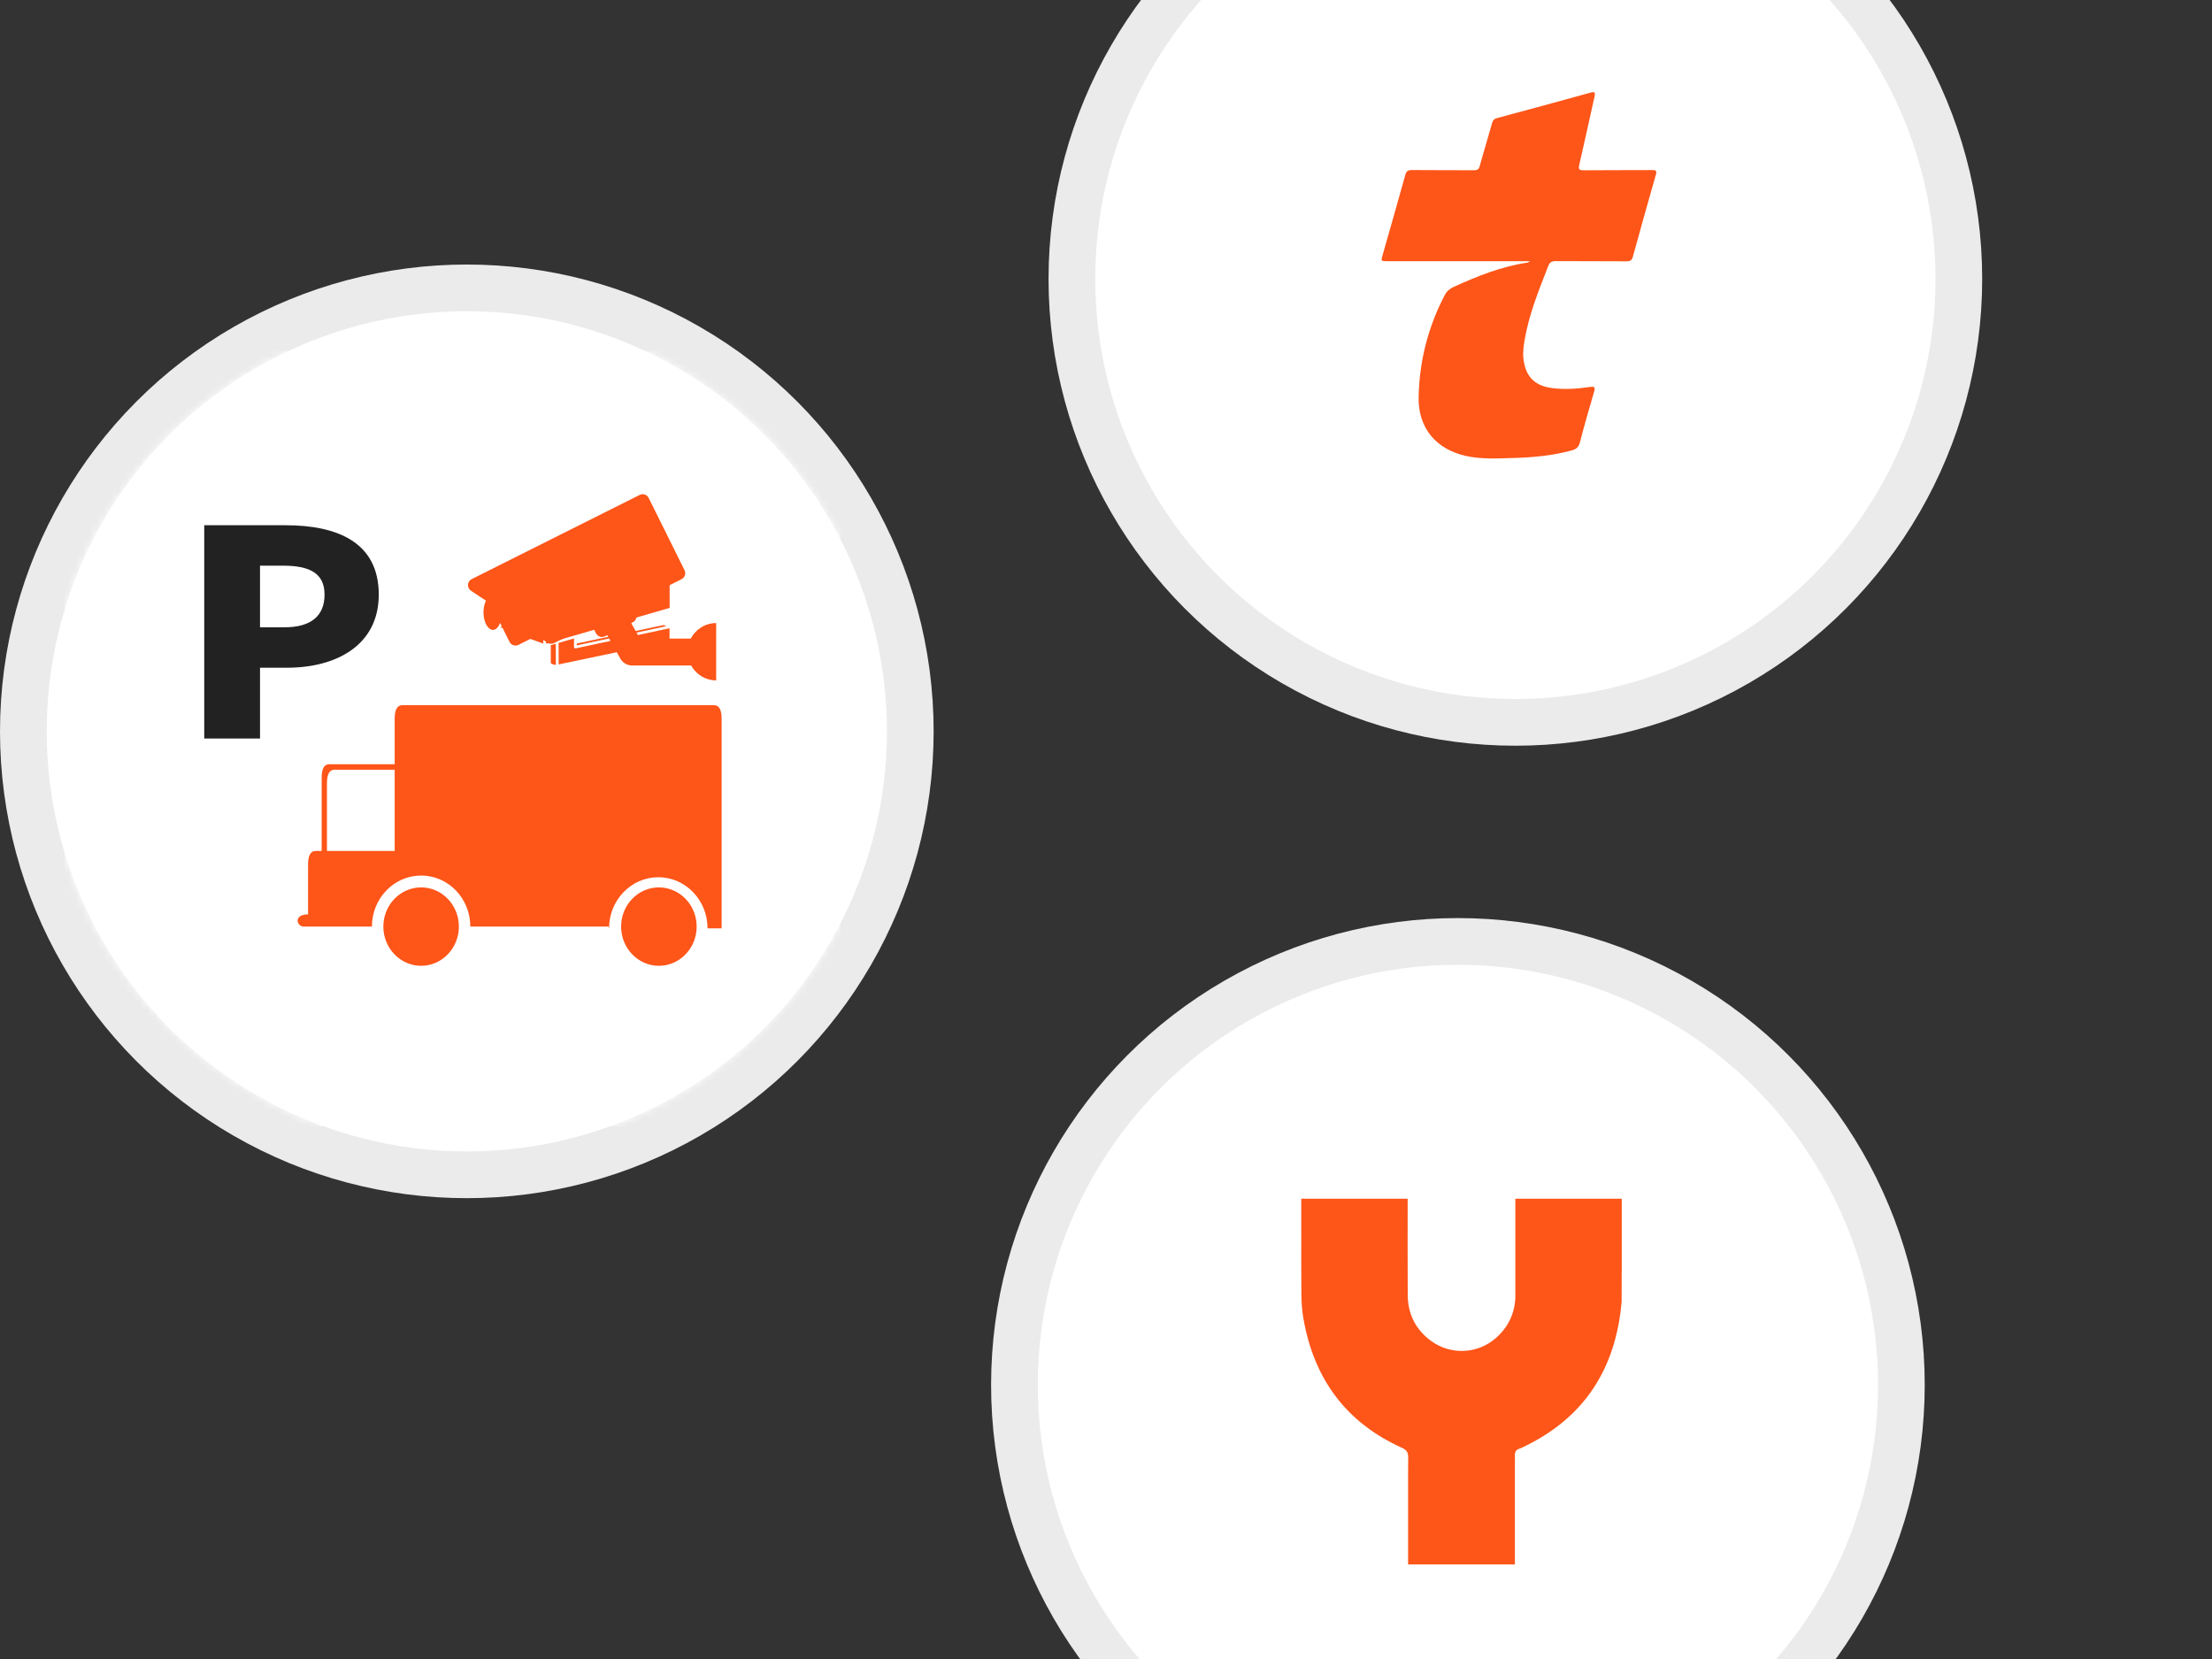<svg width="308" height="231" viewBox="0 0 308 231" fill="none" xmlns="http://www.w3.org/2000/svg">
<rect x="0" y="0" width="308" height="231" fill="#333333" stroke="none"/>
<circle cx="203" cy="192.834" r="65" fill="#EBEBEB"/>
<circle cx="203" cy="192.834" r="58.5" fill="white"/>
<mask id="mask0_5301_27492" style="mask-type:luminance" maskUnits="userSpaceOnUse" x="144" y="134" width="118" height="118">
<circle cx="203" cy="192.834" r="58.5" fill="white"/>
</mask>
<g mask="url(#mask0_5301_27492)">
<path fill-rule="evenodd" clip-rule="evenodd" d="M221.663 166.908C219.491 166.908 217.32 166.908 215.148 166.908H210.998V180.727C210.89 182.934 209.995 184.794 208.309 186.29C205.762 188.551 201.973 188.72 199.237 186.692C197.108 185.114 196.032 182.966 196.013 180.336C195.985 176.524 196.005 170.721 196.004 166.908C196.004 166.654 196.006 167.161 196.002 166.908H191.853C189.68 166.908 187.509 166.908 185.337 166.908H181.188V171.446H181.19C181.187 174.305 181.182 177.163 181.206 180.021C181.215 181.18 181.274 182.354 181.47 183.494C182.905 191.873 187.33 198.049 195.221 201.599C195.909 201.908 196.086 202.292 196.078 202.966C196.072 203.536 196.068 204.106 196.065 204.676C196.065 204.884 196.065 205.092 196.065 205.3H196.063V206.137V206.583V217.834H200.229C202.409 217.835 204.589 217.835 206.769 217.834H210.935V205.3H210.934C210.934 204.781 210.935 204.262 210.935 203.743C210.935 203.417 210.954 203.091 210.931 202.767C210.895 202.245 211.043 201.857 211.597 201.703C211.731 201.665 211.857 201.598 211.983 201.538C220.624 197.472 224.996 190.549 225.797 181.234C225.799 179.898 225.801 178.562 225.804 177.226H225.813V166.908H221.663Z" fill="#FE5518"/>
</g>
<circle cx="211" cy="38.834" r="65" fill="#EBEBEB"/>
<circle cx="211" cy="38.834" r="58.5" fill="white"/>
<mask id="mask1_5301_27492" style="mask-type:luminance" maskUnits="userSpaceOnUse" x="152" y="-20" width="118" height="118">
<circle cx="211" cy="38.834" r="58.5" fill="white"/>
</mask>
<g mask="url(#mask1_5301_27492)">
<path fill-rule="evenodd" clip-rule="evenodd" d="M212.71 36.562C209.076 37.094 205.714 38.443 202.401 39.954C201.843 40.209 201.446 40.557 201.16 41.102C198.838 45.54 197.633 50.282 197.53 55.274C197.441 59.573 199.932 62.554 204.125 63.488C206.277 63.966 208.446 63.828 210.607 63.774C213.384 63.702 216.148 63.452 218.845 62.719C219.456 62.549 219.809 62.277 219.983 61.606C220.599 59.238 221.274 56.883 221.966 54.532C222.149 53.915 222.019 53.795 221.412 53.88C219.684 54.121 217.956 54.268 216.206 54.049C213.724 53.741 212.46 52.508 212.134 50.045C212.018 49.147 212.134 48.275 212.277 47.408C212.88 43.793 214.26 40.423 215.581 37.036C215.786 36.495 216.081 36.352 216.644 36.356C219.921 36.383 223.207 36.356 226.488 36.383C227.002 36.383 227.225 36.245 227.368 35.726C228.408 31.928 229.471 28.138 230.556 24.357C230.721 23.785 230.605 23.678 230.047 23.682C226.864 23.705 223.685 23.678 220.501 23.709C219.867 23.713 219.76 23.557 219.898 22.945C220.626 19.799 221.309 16.639 222.015 13.488C222.135 12.943 222.144 12.706 221.439 12.903C217.117 14.11 212.786 15.276 208.451 16.442C208.067 16.545 207.875 16.724 207.763 17.122C207.21 19.115 206.594 21.09 206.049 23.079C205.919 23.575 205.705 23.709 205.218 23.705C202.343 23.682 199.463 23.709 196.588 23.678C196.03 23.673 195.816 23.839 195.668 24.379C194.637 28.102 193.57 31.816 192.512 35.525C192.271 36.365 192.271 36.365 193.164 36.37H213.05C212.822 36.499 212.768 36.553 212.71 36.562" fill="#FE5518"/>
</g>
<circle cx="65" cy="101.834" r="65" fill="#EBEBEB"/>
<circle cx="65" cy="101.834" r="58.5" fill="white"/>
<mask id="mask2_5301_27492" style="mask-type:luminance" maskUnits="userSpaceOnUse" x="6" y="43" width="118" height="118">
<circle cx="65" cy="101.834" r="58.5" fill="white"/>
</mask>
<g mask="url(#mask2_5301_27492)">
<rect width="108" height="108" transform="translate(9 48.834)" fill="white"/>
<path fill-rule="evenodd" clip-rule="evenodd" d="M80.312 89.602V89.864L92.783 87.191L92.398 87.033L80.312 89.602ZM77.399 92.574L77.391 89.629L76.689 89.833L76.694 92.335C76.945 92.541 77.23 92.574 77.399 92.574V92.574ZM79.924 90.095V88.897L77.779 89.518L77.787 92.516L93.226 89.266V87.478L80.159 90.281C80.101 90.291 80.04 90.278 79.995 90.243C79.948 90.207 79.924 90.154 79.924 90.095V90.095ZM76.04 81.184V89.63L93.24 84.645V76.597L76.04 81.184ZM92.551 76.393L85.984 75.294L69.217 79.376L75.576 80.79L75.84 80.851L92.551 76.393ZM75.65 81.192L68.593 79.623V82.491L71.418 81.761C71.426 81.759 71.437 81.756 71.445 81.756C71.935 81.698 72.373 81.815 72.748 82.115C73.297 82.55 73.663 83.353 73.735 84.269C73.851 85.853 73.236 86.804 71.806 87.267L70.273 87.687L75.65 89.612V81.192ZM73.344 84.297C73.286 83.496 72.961 82.766 72.499 82.402C72.215 82.176 71.879 82.085 71.505 82.128L69.162 82.733C69.212 82.763 69.265 82.791 69.31 82.832C69.843 83.262 70.207 84.142 70.26 85.129C70.31 86.067 70.083 86.911 69.692 87.456L71.69 86.909C72.935 86.507 73.447 85.703 73.344 84.297V84.297ZM67.326 85.479C67.376 86.369 67.687 87.147 68.138 87.511C68.326 87.661 68.518 87.727 68.714 87.702C69.41 87.621 69.938 86.451 69.872 85.149C69.822 84.261 69.513 83.483 69.059 83.117C68.874 82.967 68.682 82.901 68.487 82.926C67.787 83.01 67.257 84.18 67.326 85.479V85.479Z" fill="#FE5518"/>
<path fill-rule="evenodd" clip-rule="evenodd" d="M65.676 80.637L89.072 68.913C89.533 68.683 90.093 68.871 90.322 69.334L95.314 79.391C95.424 79.614 95.442 79.871 95.364 80.106C95.285 80.342 95.117 80.537 94.896 80.647L87.91 84.147L88.53 85.396C88.76 85.859 88.572 86.422 88.112 86.653L87.891 86.763L89.095 88.917H96.192C96.852 87.634 98.183 86.757 99.72 86.757V94.735C98.219 94.735 96.913 93.898 96.238 92.663H88.004C87.33 92.663 86.708 92.298 86.378 91.707L84.551 88.437L84.233 88.596C83.772 88.827 83.213 88.639 82.983 88.176L82.363 86.927L77.144 89.542C76.843 89.693 76.484 89.669 76.206 89.48L74.765 88.501L72.193 89.79C72.063 89.855 71.92 89.888 71.777 89.888C71.678 89.888 71.578 89.872 71.482 89.84C71.247 89.761 71.053 89.592 70.943 89.369L68.31 84.063L65.579 82.257C65.301 82.073 65.141 81.753 65.161 81.419C65.181 81.084 65.378 80.786 65.676 80.637Z" fill="#FE5518"/>
<path fill-rule="evenodd" clip-rule="evenodd" d="M99.417 98.19H56.021C55.264 98.19 54.958 98.893 54.958 100.09V106.408H45.852C45.095 106.408 44.789 107.11 44.789 108.307V118.486H43.956C43.198 118.486 42.897 119.189 42.897 120.391V127.318C40.825 127.318 41.297 129.019 42.305 129.019H51.787C51.787 125.09 54.852 121.911 58.64 121.911C62.423 121.911 65.488 125.09 65.488 129.019H84.722L84.808 129.259C84.808 125.335 87.878 122.145 91.666 122.145C95.453 122.145 98.519 125.335 98.519 129.259H100.48V100.09C100.48 98.893 100.169 98.19 99.417 98.19V98.19ZM45.526 118.486V109.077C45.526 107.87 45.828 107.173 46.595 107.173H54.958V118.486H45.526V118.486ZM86.484 129.019C86.484 126.006 88.841 123.56 91.741 123.56C94.646 123.56 97.004 126.006 97.004 129.019C97.004 132.027 94.646 134.479 91.741 134.479C88.841 134.479 86.484 132.027 86.484 129.019V129.019ZM53.378 129.019C53.378 126.006 55.736 123.56 58.64 123.56C61.54 123.56 63.893 126.006 63.893 129.019C63.893 132.027 61.54 134.479 58.64 134.479C55.736 134.479 53.378 132.027 53.378 129.019V129.019Z" fill="#FE5518"/>
<path fill-rule="evenodd" clip-rule="evenodd" d="M36.207 102.835V92.974H39.982C46.795 92.974 52.739 89.861 52.739 82.795C52.739 75.45 46.881 73.135 39.765 73.135H28.439V102.835H36.207ZM39.591 87.346H36.206V78.763H39.374C43.106 78.763 45.189 79.801 45.189 82.795C45.189 85.709 43.366 87.346 39.591 87.346Z" fill="#222222"/>
</g>
</svg>
